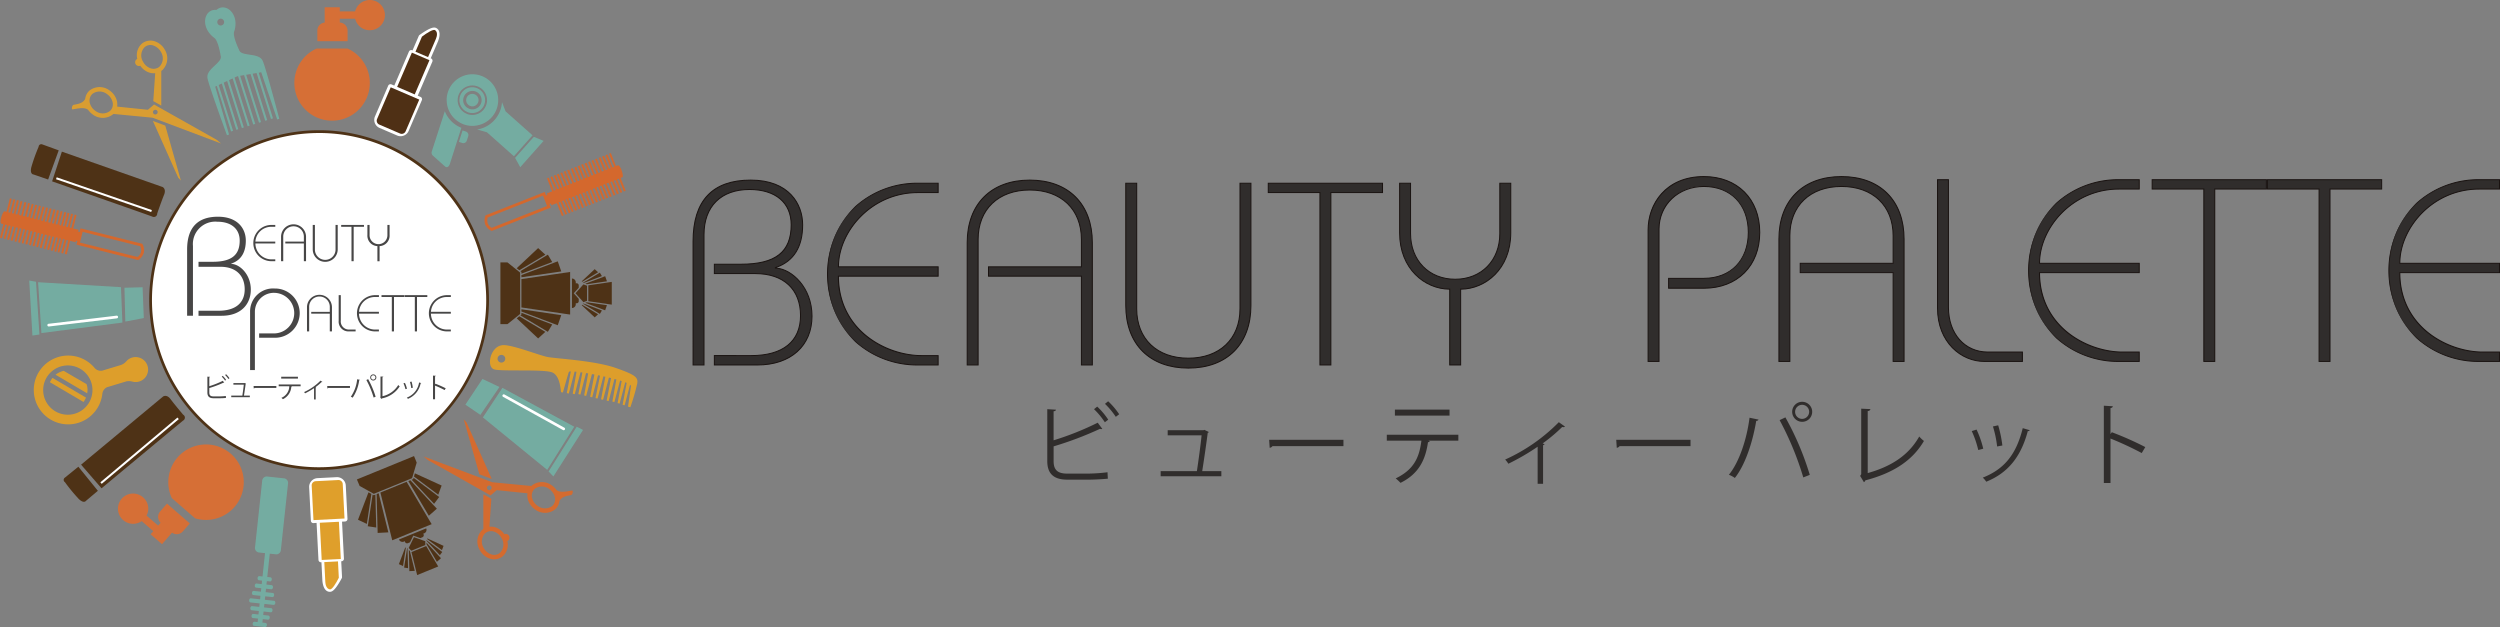 <svg xmlns="http://www.w3.org/2000/svg" width="438.559" height="110" viewBox="0 0 438.559 110">
  <rect x="0" y="0" width="438.559" height="110" fill="#808080" stroke="none"/>
  <g id="グループ_773" data-name="グループ 773" transform="translate(-77.256 -174.383)">
    <g id="グループ_765" data-name="グループ 765" transform="translate(198.75 205.27)">
      <g id="グループ_756" data-name="グループ 756" transform="translate(0 0.62)">
        <g id="グループ_750" data-name="グループ 750">
          <path id="パス_755" data-name="パス 755" d="M249.77,249.032h6.467c6.193,0,8.652-3.006,8.652-7.014,0-4.371-2.732-7.377-7.924-7.377h-7.2V233h4.645c6.011,0,8.835-2.1,8.835-6.923,0-3.824-2.732-6.192-7.332-6.192s-7.969,2.641-7.969,7.923V250.67h-1.913V228.993c0-7.377,3.643-10.747,10.11-10.747,6.284,0,9.108,3.734,9.108,7.833,0,3.188-1.093,6.285-4.782,7.515v.091c2.778.045,6.421,3.415,6.421,8.425,0,4.645-3.1,8.562-9.564,8.562h-7.56Z" transform="translate(-245.946 -218.156)" fill="#302d2c"/>
          <path id="パス_756" data-name="パス 756" d="M257.295,250.726h-7.65v-1.819H256.2c5.522,0,8.562-2.459,8.562-6.924,0-4.563-2.929-7.287-7.834-7.287h-7.285v-1.819h4.735c6.047,0,8.745-2.107,8.745-6.833,0-3.821-2.707-6.1-7.242-6.1-4.934,0-7.879,2.928-7.879,7.833v22.951h-2.093V228.958c0-7.191,3.432-10.837,10.2-10.837,6.789,0,9.2,4.268,9.2,7.923,0,3.884-1.559,6.416-4.633,7.527,2.7.222,6.273,3.444,6.273,8.5C266.949,247.33,263.159,250.726,257.295,250.726Zm-7.469-.18h7.469c5.755,0,9.474-3.325,9.474-8.472,0-5.1-3.688-8.291-6.333-8.335h-.089v-.244l.062-.02c3.131-1.045,4.72-3.544,4.72-7.43,0-3.572-2.362-7.743-9.018-7.743s-10.02,3.586-10.02,10.657v21.587h1.732V227.775c0-5.018,3.013-8.013,8.059-8.013,4.647,0,7.422,2.348,7.422,6.282,0,4.85-2.753,7.013-8.925,7.013h-4.555v1.459h7.1c5.018,0,8.014,2.791,8.014,7.467,0,4.582-3.1,7.1-8.742,7.1h-6.377Z" transform="translate(-245.911 -218.121)" fill="#1a1311"/>
        </g>
        <g id="グループ_751" data-name="グループ 751" transform="translate(23.586 0.547)">
          <path id="パス_757" data-name="パス 757" d="M298.178,235.308H280.691c0,9.381,8.106,13.936,14.573,13.936h2.915v1.639h-3.644c-7.923,0-15.757-5.647-15.757-15.939s7.833-15.939,15.757-15.939h3.644v1.639h-3.552c-8.106,0-13.936,6.832-13.936,13.024h17.488Z" transform="translate(-278.688 -218.915)" fill="#302d2c"/>
          <path id="パス_758" data-name="パス 758" d="M298.233,250.938H294.5a16.3,16.3,0,0,1-10.91-4.133,16.8,16.8,0,0,1,0-23.791,16.3,16.3,0,0,1,10.91-4.133h3.734V220.7h-3.642c-8.119,0-13.789,6.751-13.845,12.844h17.487v1.82H280.746c.053,9.487,8.488,13.755,14.482,13.755h3ZM294.5,219.06c-7.785,0-15.667,5.445-15.667,15.849s7.882,15.849,15.667,15.849h3.554V249.3h-2.825a15.932,15.932,0,0,1-9.768-3.471,13.141,13.141,0,0,1-4.895-10.555v-.09h17.488v-1.46H280.566v-.09c0-6.2,5.76-13.114,14.026-13.114h3.462V219.06Z" transform="translate(-278.653 -218.88)" fill="#1a1311"/>
        </g>
        <g id="グループ_752" data-name="グループ 752" transform="translate(48.085)">
          <path id="パス_759" data-name="パス 759" d="M334.736,250.67h-1.913V235.1h-16.3v-1.64h16.3v-4.826c0-5.374-3.643-8.652-9.062-8.652s-9.062,3.278-9.062,8.652V250.67h-1.913V229.222c0-6.923,4.326-10.976,10.975-10.976s10.975,4.053,10.975,10.976Z" transform="translate(-312.696 -218.156)" fill="#302d2c"/>
          <path id="パス_760" data-name="パス 760" d="M334.791,250.726H332.7V235.151h-16.3v-1.82h16.3v-4.736c0-5.2-3.522-8.562-8.972-8.562s-8.972,3.361-8.972,8.562v22.131h-2.093V229.187c0-6.825,4.239-11.066,11.065-11.066s11.065,4.24,11.065,11.066Zm-1.913-.18h1.732V229.187c0-6.715-4.171-10.885-10.885-10.885s-10.885,4.171-10.885,10.885v21.359h1.732V228.594c0-5.311,3.592-8.742,9.152-8.742s9.152,3.431,9.152,8.742v4.917h-16.3v1.46h16.3Z" transform="translate(-312.661 -218.121)" fill="#1a1311"/>
        </g>
        <g id="グループ_753" data-name="グループ 753" transform="translate(75.905 0.547)">
          <path id="パス_761" data-name="パス 761" d="M353.319,219.005v22.041c0,5.374,3.644,8.652,9.062,8.652s9.062-3.278,9.062-8.652V219.005h1.913v21.449c0,6.922-4.326,10.976-10.975,10.976s-10.975-4.053-10.975-10.976V219.005Z" transform="translate(-351.316 -218.915)" fill="#302d2c"/>
          <path id="パス_762" data-name="パス 762" d="M362.346,251.485c-6.826,0-11.065-4.24-11.065-11.066V218.88h2.093v22.131c0,5.2,3.522,8.562,8.972,8.562s8.972-3.361,8.972-8.562V218.88h2.093v21.539C373.411,247.244,369.171,251.485,362.346,251.485ZM351.461,219.06v21.359c0,6.715,4.171,10.885,10.885,10.885s10.885-4.171,10.885-10.885V219.06H371.5v21.951c0,5.311-3.592,8.742-9.152,8.742s-9.152-3.431-9.152-8.742V219.06Z" transform="translate(-351.281 -218.88)" fill="#1a1311"/>
        </g>
        <g id="グループ_754" data-name="グループ 754" transform="translate(100.903 0.547)">
          <path id="パス_763" data-name="パス 763" d="M397.082,250.883h-1.913V220.644h-9.062v-1.639h20.037v1.639h-9.062Z" transform="translate(-386.017 -218.915)" fill="#302d2c"/>
          <path id="パス_764" data-name="パス 764" d="M397.137,250.938h-2.093V220.7h-9.062V218.88H406.2V220.7h-9.062Zm-1.913-.18h1.732V220.519h9.062V219.06H386.162v1.459h9.062Z" transform="translate(-385.982 -218.88)" fill="#1a1311"/>
        </g>
        <g id="グループ_755" data-name="グループ 755" transform="translate(123.943 0.547)">
          <path id="パス_765" data-name="パス 765" d="M437.582,219.005v8.7c0,6.1-4.235,9.883-8.789,9.883v13.3h-1.913v-13.3c-4.553,0-8.788-3.78-8.788-9.883v-8.7H420v8.835c0,4.827,3.278,8.016,7.833,8.016s7.833-3.188,7.833-8.016v-8.835Z" transform="translate(-418.001 -218.915)" fill="#302d2c"/>
          <path id="パス_766" data-name="パス 766" d="M428.848,250.938h-2.093v-13.3c-4.278-.048-8.788-3.539-8.788-9.972V218.88h2.093V227.8c0,4.666,3.184,7.925,7.743,7.925s7.743-3.26,7.743-7.925V218.88h2.093v8.788c0,6.433-4.512,9.925-8.789,9.972Zm-1.913-.18h1.733v-13.3h.09c4.217,0,8.7-3.433,8.7-9.793V219.06h-1.732V227.8c0,4.772-3.258,8.106-7.923,8.106s-7.923-3.333-7.923-8.106V219.06h-1.732v8.608c0,6.36,4.482,9.793,8.7,9.793h.09Z" transform="translate(-417.966 -218.88)" fill="#1a1311"/>
        </g>
      </g>
      <g id="グループ_764" data-name="グループ 764" transform="translate(167.533 0)">
        <g id="グループ_757" data-name="グループ 757">
          <path id="パス_767" data-name="パス 767" d="M478.6,249.809V226.766c0-5.009,3.461-9.381,9.791-9.381,5.51,0,9.791,3.552,9.791,9.791s-4.281,9.79-9.791,9.79H482.2v-1.73h6.194c4.509,0,7.787-3.005,7.787-8.06s-3.278-8.061-7.787-8.061a7.544,7.544,0,0,0-7.879,7.468v23.226Z" transform="translate(-478.512 -217.295)" fill="#302d2c"/>
          <path id="パス_768" data-name="パス 768" d="M480.57,249.865h-2.093V226.731c0-4.561,3.092-9.471,9.881-9.471,5.91,0,9.881,3.971,9.881,9.881s-3.971,9.881-9.881,9.881h-6.284v-1.91h6.284c4.676,0,7.7-3.129,7.7-7.97s-3.021-7.971-7.7-7.971c-4.44,0-7.789,3.172-7.789,7.378Zm-1.913-.18h1.732V226.548c0-4.309,3.426-7.558,7.969-7.558,4.712,0,7.877,3.276,7.877,8.151s-3.165,8.15-7.877,8.15h-6.1v1.55h6.1c5.8,0,9.7-3.9,9.7-9.7s-3.9-9.7-9.7-9.7c-6.666,0-9.7,4.816-9.7,9.291Z" transform="translate(-478.477 -217.26)" fill="#1a1311"/>
        </g>
        <g id="グループ_758" data-name="グループ 758" transform="translate(22.949)">
          <path id="パス_769" data-name="パス 769" d="M532.409,249.809H530.5V234.235h-16.3v-1.64h16.3v-4.826c0-5.374-3.644-8.653-9.062-8.653s-9.062,3.279-9.062,8.653v22.041h-1.913V228.36c0-6.922,4.327-10.975,10.976-10.975s10.975,4.053,10.975,10.975Z" transform="translate(-510.369 -217.295)" fill="#302d2c"/>
          <path id="パス_770" data-name="パス 770" d="M532.464,249.865h-2.093V234.29h-16.3v-1.82h16.3v-4.736c0-5.2-3.522-8.563-8.972-8.563s-8.972,3.361-8.972,8.563v22.131h-2.093v-21.54c0-6.825,4.24-11.065,11.066-11.065s11.065,4.24,11.065,11.065Zm-1.913-.18h1.732v-21.36c0-6.714-4.171-10.885-10.885-10.885s-10.885,4.171-10.885,10.885v21.36h1.733V227.733c0-5.311,3.592-8.743,9.152-8.743s9.152,3.432,9.152,8.743v4.917h-16.3v1.46h16.3Z" transform="translate(-510.334 -217.26)" fill="#1a1311"/>
        </g>
        <g id="グループ_759" data-name="グループ 759" transform="translate(50.77 0.547)">
          <path id="パス_771" data-name="パス 771" d="M550.993,218.144v22.4c0,4.463,2.732,7.833,6.921,7.833h6.057v1.64h-6.694c-3.916,0-8.2-3.188-8.2-9.381v-22.5Z" transform="translate(-548.99 -218.054)" fill="#302d2c"/>
          <path id="パス_772" data-name="パス 772" d="M564.027,250.077h-6.784c-4.017,0-8.287-3.319-8.287-9.471V218.019h2.093v22.495c0,4.559,2.809,7.743,6.831,7.743h6.147ZM549.135,218.2v22.406c0,6.035,4.177,9.291,8.107,9.291h6.6v-1.459H557.88c-4.128,0-7.011-3.258-7.011-7.923V218.2Z" transform="translate(-548.955 -218.019)" fill="#1a1311"/>
        </g>
        <g id="グループ_760" data-name="グループ 760" transform="translate(66.752 0.547)">
          <path id="パス_773" data-name="パス 773" d="M590.666,234.447H573.179c0,9.381,8.106,13.935,14.573,13.935h2.915v1.64h-3.644c-7.924,0-15.757-5.647-15.757-15.939s7.833-15.939,15.757-15.939h3.644v1.639h-3.552c-8.106,0-13.936,6.831-13.936,13.024h17.488Z" transform="translate(-571.176 -218.054)" fill="#302d2c"/>
          <path id="パス_774" data-name="パス 774" d="M590.721,250.077h-3.734a16.294,16.294,0,0,1-10.91-4.134,16.8,16.8,0,0,1,0-23.79,16.293,16.293,0,0,1,10.91-4.133h3.734v1.819h-3.642c-8.119,0-13.79,6.75-13.845,12.844h17.487v1.82H573.234c.054,9.486,8.488,13.755,14.483,13.755h3ZM586.988,218.2c-7.786,0-15.667,5.444-15.667,15.849S579.2,249.9,586.988,249.9h3.554v-1.459h-2.825a15.935,15.935,0,0,1-9.768-3.47,13.143,13.143,0,0,1-4.895-10.555v-.09h17.488v-1.46H573.054v-.09c0-6.2,5.76-13.114,14.026-13.114h3.462V218.2Z" transform="translate(-571.141 -218.019)" fill="#1a1311"/>
        </g>
        <g id="グループ_761" data-name="グループ 761" transform="translate(88.426 0.547)">
          <path id="パス_775" data-name="パス 775" d="M612.328,250.022h-1.912V219.783h-9.063v-1.639h20.038v1.639h-9.063Z" transform="translate(-601.263 -218.054)" fill="#302d2c"/>
          <path id="パス_776" data-name="パス 776" d="M612.383,250.077h-2.092V219.838h-9.063v-1.819h20.218v1.819h-9.063Zm-1.912-.18H612.2V219.658h9.063V218.2H601.408v1.459h9.063Z" transform="translate(-601.228 -218.019)" fill="#1a1311"/>
        </g>
        <g id="グループ_762" data-name="グループ 762" transform="translate(108.642 0.547)">
          <path id="パス_777" data-name="パス 777" d="M640.393,250.022H638.48V219.783h-9.063v-1.639h20.038v1.639h-9.063Z" transform="translate(-629.327 -218.054)" fill="#302d2c"/>
          <path id="パス_778" data-name="パス 778" d="M640.448,250.077h-2.093V219.838h-9.063v-1.819h20.219v1.819h-9.063Zm-1.913-.18h1.733V219.658h9.063V218.2H629.472v1.459h9.063Z" transform="translate(-629.292 -218.019)" fill="#1a1311"/>
        </g>
        <g id="グループ_763" data-name="グループ 763" transform="translate(129.952 0.547)">
          <path id="パス_779" data-name="パス 779" d="M678.4,234.447H660.912c0,9.381,8.106,13.935,14.572,13.935H678.4v1.64h-3.644c-7.924,0-15.757-5.647-15.757-15.939s7.833-15.939,15.757-15.939H678.4v1.639h-3.552c-8.106,0-13.935,6.831-13.935,13.024H678.4Z" transform="translate(-658.909 -218.054)" fill="#302d2c"/>
          <path id="パス_780" data-name="パス 780" d="M678.454,250.077h-3.734a16.3,16.3,0,0,1-10.91-4.134,16.8,16.8,0,0,1,0-23.79,16.3,16.3,0,0,1,10.91-4.133h3.734v1.819h-3.642c-8.119,0-13.789,6.75-13.844,12.844h17.486v1.82H660.967c.053,9.486,8.488,13.755,14.482,13.755h3ZM674.721,218.2c-7.785,0-15.667,5.444-15.667,15.849s7.882,15.849,15.667,15.849h3.554v-1.459H675.45a15.933,15.933,0,0,1-9.767-3.47,13.141,13.141,0,0,1-4.895-10.555v-.09h17.487v-1.46H660.787v-.09c0-6.2,5.76-13.114,14.025-13.114h3.462V218.2Z" transform="translate(-658.874 -218.019)" fill="#1a1311"/>
        </g>
      </g>
    </g>
    <g id="グループ_766" data-name="グループ 766" transform="translate(260.974 244.774)">
      <path id="パス_781" data-name="パス 781" d="M339.579,284.788a31.043,31.043,0,0,0,3.278-.234c.015.343.032.781.063,1.124-1.03.11-2.591.172-3.232.172h-3.9c-2.356,0-3.5-1.031-3.5-3.263v-9.1l1.53.093c-.032.156-.14.25-.421.282v5.088a51.325,51.325,0,0,0,7.742-3.09l.8,1.078a.373.373,0,0,1-.187.046.554.554,0,0,1-.219-.046,60.937,60.937,0,0,1-8.132,3.075v2.606c0,1.577.765,2.17,2.372,2.17Zm1.467-11.753a12.323,12.323,0,0,1,1.936,2.294l-.594.453a13.046,13.046,0,0,0-1.9-2.294Zm1.921-.936a12.826,12.826,0,0,1,1.936,2.279l-.593.452a13.723,13.723,0,0,0-1.9-2.279Z" transform="translate(-332.29 -272.099)" fill="#302d2c"/>
      <path id="パス_782" data-name="パス 782" d="M370.546,286.3v.9H359.9v-.9h6.353c.249-1.577.671-4.682.827-6.275h-5.947v-.9h6.259l.187-.063.765.374a.231.231,0,0,1-.187.141c-.2,1.639-.7,5.057-.968,6.727Z" transform="translate(-340.011 -274.044)" fill="#302d2c"/>
      <path id="パス_783" data-name="パス 783" d="M386.319,281.481h13.033v1.108h-12.44a.722.722,0,0,1-.5.3Z" transform="translate(-347.398 -274.723)" fill="#302d2c"/>
      <path id="パス_784" data-name="パス 784" d="M427.519,279.582h-5.276l.265.079a.335.335,0,0,1-.312.187c-.421,2.9-1.483,5.494-4.823,7.133a8.315,8.315,0,0,0-.843-.781c3.246-1.561,4.151-3.746,4.51-6.618h-6.071v-1.046h12.55Zm-1.545-4.4h-9.584v-1.046h9.584Z" transform="translate(-355.41 -272.668)" fill="#302d2c"/>
      <path id="パス_785" data-name="パス 785" d="M454.282,277.955a.32.32,0,0,1-.265.109,1.035,1.035,0,0,1-.218-.031,28.973,28.973,0,0,1-3.434,2.888,2.6,2.6,0,0,1,.344.14.435.435,0,0,1-.266.171v6.774h-.952V281.5a40.759,40.759,0,0,1-5.135,2.982,4.892,4.892,0,0,0-.562-.734,31.173,31.173,0,0,0,9.412-6.555Z" transform="translate(-363.47 -273.523)" fill="#302d2c"/>
      <path id="パス_786" data-name="パス 786" d="M470.839,281.481h13.034v1.108h-12.44a.725.725,0,0,1-.5.3Z" transform="translate(-371.033 -274.723)" fill="#302d2c"/>
      <path id="パス_787" data-name="パス 787" d="M503.474,275.35c-.047.125-.172.218-.406.234-.625,3.746-1.92,7.694-3.747,10.005a4.8,4.8,0,0,0-1.046-.562c1.748-2.123,3.122-6.088,3.622-10.005Zm7.851,10.146a52.825,52.825,0,0,0-4.152-10.052l1.014-.483a50.237,50.237,0,0,1,4.278,10.083Zm-.2-13.267a1.756,1.756,0,1,1-1.748,1.763A1.748,1.748,0,0,1,511.122,272.229Zm1.233,1.763a1.233,1.233,0,1,0-1.233,1.233A1.239,1.239,0,0,0,512.355,273.992Z" transform="translate(-378.705 -272.135)" fill="#302d2c"/>
      <path id="パス_788" data-name="パス 788" d="M531.568,285.2c3.964-1.108,7.117-3.013,9.037-6.415a5.545,5.545,0,0,0,.827.78c-2.107,3.59-5.588,5.682-10.285,6.914a.462.462,0,0,1-.25.313l-.656-1.093.187-.3V273.9l1.607.078c-.015.171-.155.313-.468.344Z" transform="translate(-387.644 -272.602)" fill="#302d2c"/>
      <path id="パス_789" data-name="パス 789" d="M558.261,278.7a16.913,16.913,0,0,1,1.171,3.357l-.874.233a17.494,17.494,0,0,0-1.14-3.324Zm9.318.11c-.031.14-.187.171-.328.156-1.217,4.558-3.512,7.352-7.289,8.881a4.249,4.249,0,0,0-.609-.717c3.73-1.468,5.869-4.028,7.008-8.679Zm-5.525-.859a21.441,21.441,0,0,1,.734,3.543l-.921.172a18.788,18.788,0,0,0-.734-3.512Z" transform="translate(-395.243 -273.735)" fill="#302d2c"/>
      <path id="パス_790" data-name="パス 790" d="M596.228,281.486a56.351,56.351,0,0,0-5.478-2.544v7.8h-1.171V273.182l1.576.094c-.015.171-.141.28-.406.328v4.558l.234-.328a54.236,54.236,0,0,1,5.869,2.606Z" transform="translate(-404.236 -272.402)" fill="#302d2c"/>
    </g>
    <g id="グループ_772" data-name="グループ 772" transform="translate(77.256 174.383)">
      <path id="パス_791" data-name="パス 791" d="M142.218,312.94c.146.015.279-.133.3-.333s-.078-.372-.223-.388l-1.617-.174.066-.611,1.267.136c.146.015.28-.133.3-.334s-.079-.373-.224-.389l-1.266-.136.066-.612.918.1c.146.015.28-.133.3-.333s-.079-.374-.224-.39l-.918-.1.066-.609.569.061c.143.015.277-.134.3-.334s-.079-.373-.221-.389l-.569-.061.441-4.091,1.15.124a.818.818,0,0,0,.8-.813l1.244-11.551a.817.817,0,0,0-.6-.965l-3.131-.336a.815.815,0,0,0-.8.812l-1.245,11.553a.816.816,0,0,0,.6.963l1.15.124-.441,4.092-.568-.061c-.146-.016-.28.133-.3.333s.079.374.224.389l.568.061-.066.612-.918-.1c-.145-.015-.279.133-.3.334s.079.374.223.389l.918.1-.066.609-1.267-.136c-.146-.015-.28.133-.3.333s.078.375.223.39l1.267.137-.066.612-1.616-.174c-.146-.015-.28.133-.3.333s.079.374.224.39l1.616.174-.066.61-1.266-.137c-.146-.015-.28.134-.3.333s.078.373.223.389l1.267.136-.066.612-.918-.1c-.145-.016-.279.133-.3.333s.079.372.223.387l.918.1-.066.612-.568-.061c-.146-.016-.28.133-.3.333s.078.373.223.39l1.967.211c.144.016.278-.133.3-.333s-.078-.374-.221-.389l-.569-.062.066-.611.918.1c.146.015.279-.133.3-.331s-.077-.374-.223-.39l-.918-.1.066-.612,1.267.137c.146.015.28-.134.3-.334s-.079-.374-.224-.389l-1.267-.137.066-.612Z" transform="translate(-94.222 -206.828)" fill="#74aca1"/>
      <path id="パス_792" data-name="パス 792" d="M173.046,235.994a29.556,29.556,0,1,1-29.556-29.556,29.556,29.556,0,0,1,29.556,29.556" transform="translate(-87.512 -183.347)" fill="#fff"/>
      <path id="パス_793" data-name="パス 793" d="M143.4,265.7a29.8,29.8,0,1,1,29.8-29.8,29.83,29.83,0,0,1-29.8,29.8m0-59.113A29.317,29.317,0,1,0,172.714,235.9,29.349,29.349,0,0,0,143.4,206.584" transform="translate(-87.419 -183.254)" fill="#4e3216"/>
      <path id="パス_794" data-name="パス 794" d="M154.533,179.751a1.417,1.417,0,0,1,1.287-1.413v-2.68h2.652v.723h2.692a2.654,2.654,0,0,1,5.226.658,2.646,2.646,0,0,1-2.652,2.645,2.607,2.607,0,0,1-2.574-2.018h-2.692v.667a1.442,1.442,0,0,1,1.366,1.416v1.856h-5.3Z" transform="translate(-98.865 -174.383)" fill="#d66f36"/>
      <path id="パス_795" data-name="パス 795" d="M152.844,186.2h5.42a6.619,6.619,0,1,1-5.42,0" transform="translate(-97.3 -177.687)" fill="#d66f36"/>
      <path id="パス_796" data-name="パス 796" d="M117.366,301.21a1.417,1.417,0,0,1-1.9.224l-1.757,2.023-2-1.739.474-.546-2.033-1.765a2.654,2.654,0,0,1-3.515-3.923,2.646,2.646,0,0,1,3.737-.259,2.6,2.6,0,0,1,.622,3.21l2.033,1.766.437-.5a1.444,1.444,0,0,1-.1-1.965l1.217-1.4,4.007,3.477Z" transform="translate(-85.289 -207.992)" fill="#d66f36"/>
      <path id="パス_797" data-name="パス 797" d="M122.948,295.57l-4.093-3.553a6.62,6.62,0,1,1,4.093,3.553" transform="translate(-88.718 -204.645)" fill="#d66f36"/>
      <path id="パス_798" data-name="パス 798" d="M176.514,193.26l-.495-.213,2.565-5.966a.441.441,0,0,0-.23-.579l-.053-.023,1.265-2.942a4.139,4.139,0,0,0,.254-.887c.158-1.009-.313-1.372-.607-1.5-.37-.158-.912,0-1.812.541-.557.333-1.042.687-1.061.7a.433.433,0,0,0-.144.182l-1.088,2.53-.053-.023a.441.441,0,0,0-.579.231l-2.565,5.966-.495-.213a.441.441,0,0,0-.579.231l-2.319,5.393a1.535,1.535,0,0,0,.8,2.013l3.094,1.33a1.535,1.535,0,0,0,2.013-.8l2.318-5.394a.441.441,0,0,0-.231-.579" transform="translate(-102.741 -176.259)" fill="#fff"/>
      <path id="パス_799" data-name="パス 799" d="M179.569,182.85c.88-.676,1.983-1.346,2.289-1.151.514.327.355,1.08.164,1.53l-1.38,3.21-2.208-.949Z" transform="translate(-105.549 -176.419)" fill="#4f3015"/>
      <rect id="長方形_367" data-name="長方形 367" width="6.535" height="3.355" transform="translate(69.671 15.237) rotate(-66.736)" fill="#4f3015"/>
      <path id="パス_800" data-name="パス 800" d="M174.057,203.375a.744.744,0,0,1-.984.369l-3.611-1.552a.746.746,0,0,1-.411-.968l2.4-5.577,5.007,2.152Z" transform="translate(-102.909 -180.329)" fill="#4f3015"/>
      <path id="パス_801" data-name="パス 801" d="M153.3,298.63l.538-.028.334,6.486a.441.441,0,0,0,.463.418l.057,0,.164,3.2a4.229,4.229,0,0,0,.164.908c.3.975.886,1.094,1.207,1.077.4-.021.817-.4,1.387-1.285.352-.545.63-1.077.642-1.1a.433.433,0,0,0,.049-.226l-.141-2.75.058,0a.44.44,0,0,0,.417-.462l-.333-6.486.538-.028a.441.441,0,0,0,.418-.462l-.3-5.863a1.535,1.535,0,0,0-1.609-1.452l-3.363.173a1.535,1.535,0,0,0-1.452,1.609l.3,5.863a.441.441,0,0,0,.462.418" transform="translate(-98.305 -206.871)" fill="#fff"/>
      <path id="パス_802" data-name="パス 802" d="M158.776,313.963c-.491,1-1.185,2.084-1.546,2.044-.606-.066-.8-.812-.822-1.3l-.179-3.489,2.4-.124Z" transform="translate(-99.339 -212.612)" fill="#df9f2b"/>
      <rect id="長方形_368" data-name="長方形 368" width="3.355" height="6.535" transform="matrix(0.999, -0.051, 0.051, 0.999, 56.1, 91.702)" fill="#df9f2b"/>
      <path id="パス_803" data-name="パス 803" d="M153.157,292.246a.744.744,0,0,1,.721-.765l3.925-.2a.744.744,0,0,1,.8.687l.312,6.063-5.442.28Z" transform="translate(-98.48 -207.071)" fill="#df9f2b"/>
      <path id="パス_804" data-name="パス 804" d="M189.01,208.158l.642-2.01.529.178a.658.658,0,0,1,.476.8l-.28.854a.645.645,0,0,1-.849.347Z" transform="translate(-108.506 -183.266)" fill="#74aca1"/>
      <path id="パス_805" data-name="パス 805" d="M193.453,204.056a5.2,5.2,0,0,0,4.357-4.808l.624,1.617,4.733,4.208-3.266,3.674-4.722-4.2Z" transform="translate(-109.748 -181.336)" fill="#74aca1"/>
      <path id="パス_806" data-name="パス 806" d="M205.975,207.7l1.717.714-4.1,4.617-.9-1.633Z" transform="translate(-112.331 -183.699)" fill="#74aca1"/>
      <path id="パス_807" data-name="パス 807" d="M184.688,211.135l-2.1-1.871a.69.69,0,0,1-.2-.738l2.285-7.066a5.1,5.1,0,0,0,1.372,1.969,5.171,5.171,0,0,0,1.532.946l-.111.359-.643,2.011-1.256,3.942c-.148.472-.5.779-.877.448" transform="translate(-106.643 -181.955)" fill="#74aca1"/>
      <path id="パス_808" data-name="パス 808" d="M190.69,200.038c-.045-.019-.112-.038-.169-.068s-.1-.049-.159-.079a2.065,2.065,0,0,1-.47-.313,2.29,2.29,0,0,1-.761-1.675.864.864,0,0,1,.013-.177.91.91,0,0,0,.012-.176,2.253,2.253,0,1,1,3.91,1.831,2.2,2.2,0,0,1-2.376.658m1.8-3.357a1.617,1.617,0,0,0-2.285.134,1.7,1.7,0,0,0-.384.783l-.023.166c-.007.055,0,.122-.011.176a1.605,1.605,0,0,0,.54,1.148,1.911,1.911,0,0,0,.241.173c.057.03.1.05.16.079s.1.049.158.079a1.618,1.618,0,0,0,1.6-2.739" transform="translate(-108.54 -180.323)" fill="#74aca1"/>
      <path id="パス_809" data-name="パス 809" d="M191.344,201.452a4.4,4.4,0,0,1-2.2-.147.613.613,0,0,1-.158-.057,1.7,1.7,0,0,1-.169-.067,4.689,4.689,0,0,1-1.271-.8,4.511,4.511,0,0,1-1.454-2.626c-.019-.143-.039-.285-.047-.416l-.021-.352a4.522,4.522,0,1,1,9.034.308,4.476,4.476,0,0,1-3.713,4.153m.906-6.358a2.587,2.587,0,0,0-3.647.214,2.521,2.521,0,0,0-.626,1.359.92.92,0,0,0-.012.177c-.007.055,0,.122-.011.176a2.587,2.587,0,0,0,.863,1.934,2.5,2.5,0,0,0,.573.385c.058.03.1.049.158.079s.113.037.169.067a2.59,2.59,0,0,0,2.531-4.392" transform="translate(-107.671 -179.445)" fill="#74aca1"/>
      <path id="パス_810" data-name="パス 810" d="M191.5,199.366a.7.7,0,0,1-.159-.079.424.424,0,0,1-.171-.11l-.035-.032a1.125,1.125,0,0,1-.361-.694,1.024,1.024,0,0,1,0-.188,1.507,1.507,0,0,1,.033-.178,1.157,1.157,0,0,1,.237-.477,1.089,1.089,0,1,1,1.628,1.447,1.037,1.037,0,0,1-1.172.311" transform="translate(-108.998 -180.774)" fill="#74aca1"/>
      <path id="パス_811" data-name="パス 811" d="M137.295,185.534c-.705-1.493-3.8-.658-4.132-1.9,0,0-1.207-2.464-.846-3.243.971-3.018-1.485-5.175-3.124-3.76-2.155-.227-2.941,2.946-.422,4.87.742.433,1.157,3.146,1.157,3.146.44,1.207-2.583,2.29-2.309,3.918.112,1.006,3.415,10.036,3.415,10.036l.368-.116-2.43-8.4.282-.133,2.5,7.995.349-.11-2.519-8.041.549-.259,2.544,8.121.346-.109-2.559-8.168.6-.283,2.586,8.255.349-.109-2.6-8.3.634-.3,2.629,8.394.349-.109-2.644-8.441.465-.218.154-.028,2.66,8.49.349-.109-2.645-8.441.692-.117,2.616,8.35.349-.11-2.6-8.3.771-.13,2.569,8.2.349-.109-2.554-8.153.692-.115,2.526,8.061.349-.109-2.51-8.013.449-.079,2.8,8.289.367-.115s-2.446-9.3-2.923-10.19m-7.175-6.208a.6.6,0,1,1,.393-.757.6.6,0,0,1-.393.757" transform="translate(-91.222 -174.887)" fill="#74aca1"/>
      <path id="パス_812" data-name="パス 812" d="M118.926,213.772l.473.521-2.738-9.641-2.174-.817Z" transform="translate(-87.667 -182.619)" fill="#d99d32"/>
      <path id="パス_813" data-name="パス 813" d="M114.753,195.675l0-6.085c.075-.054.149-.112.22-.174a2.88,2.88,0,0,0,.413-3.52,3.149,3.149,0,0,0-1.635-1.454,2.412,2.412,0,0,0-2.038.111,2.243,2.243,0,0,0-.421.3,2.721,2.721,0,0,0-.748,2.627.736.736,0,0,0-.157.1.657.657,0,0,0,.682,1.1,3.106,3.106,0,0,0,1.443,1.15,2.528,2.528,0,0,0,1.173.155l-.333,4.9Zm-1.964-6.583a2.361,2.361,0,0,1-1.224-1.1,2.089,2.089,0,0,1,.249-2.557,1.54,1.54,0,0,1,1.656-.259,2.379,2.379,0,0,1,1.228,1.094,2.1,2.1,0,0,1-.251,2.557,1.306,1.306,0,0,1-.277.2,1.619,1.619,0,0,1-1.381.067" transform="translate(-86.46 -177.147)" fill="#d99d32"/>
      <path id="パス_814" data-name="パス 814" d="M94.845,199.5c.168.046,2.087-.583,2.788.117a3.339,3.339,0,0,0,.782.774,2.888,2.888,0,0,0,3.548-.02c.026-.024.046-.051.071-.073l6.872.662,12.021,4.525-.783-.657-10.969-6.182-1.083.926-5.393-.558a2.674,2.674,0,0,0-.055-1.047,3.161,3.161,0,0,0-1.264-1.779,2.881,2.881,0,0,0-3.546.021,2.128,2.128,0,0,0-.341.388,2.239,2.239,0,0,0-.4,1.063c-.462.936-1.778.948-2.052,1.052s-.37.741-.194.792m14.276.171a.415.415,0,0,1,.581.034.411.411,0,1,1-.581-.034M97.915,198.41a1.639,1.639,0,0,1,.219-1.368,1.5,1.5,0,0,1,.223-.254,2.1,2.1,0,0,1,2.569.036,2.361,2.361,0,0,1,.957,1.338,1.64,1.64,0,0,1-.215,1.368,1.753,1.753,0,0,1-.227.251,2.094,2.094,0,0,1-2.57-.032,2.4,2.4,0,0,1-.956-1.338" transform="translate(-82.149 -180.312)" fill="#d99d32"/>
      <path id="パス_815" data-name="パス 815" d="M190.662,277.024l-.473-.521,2.738,9.64,2.174.817Z" transform="translate(-108.836 -202.939)" fill="#d46b2f"/>
      <path id="パス_816" data-name="パス 816" d="M194.56,294.753l0,6.085c-.075.054-.15.112-.221.174a2.879,2.879,0,0,0-.413,3.52,3.145,3.145,0,0,0,1.634,1.455,2.412,2.412,0,0,0,2.038-.112,2.27,2.27,0,0,0,.422-.3,2.723,2.723,0,0,0,.748-2.627.731.731,0,0,0,.156-.1.657.657,0,0,0-.682-1.1,3.1,3.1,0,0,0-1.443-1.15,2.529,2.529,0,0,0-1.173-.154l.334-4.9Zm1.964,6.583a2.369,2.369,0,0,1,1.223,1.1,2.09,2.09,0,0,1-.249,2.557,1.69,1.69,0,0,1-.274.2,1.636,1.636,0,0,1-1.382.064,2.385,2.385,0,0,1-1.228-1.094,2.1,2.1,0,0,1,.25-2.557,1.342,1.342,0,0,1,.278-.2,1.621,1.621,0,0,1,1.382-.067" transform="translate(-109.767 -208.042)" fill="#d46b2f"/>
      <path id="パス_817" data-name="パス 817" d="M206.491,291.516c-.168-.047-2.087.583-2.788-.117a3.342,3.342,0,0,0-.782-.774,2.89,2.89,0,0,0-3.548.022c-.026.024-.046.051-.071.073l-6.872-.663-12.021-4.525.783.658,10.969,6.181,1.083-.926,5.394.558a2.648,2.648,0,0,0,.055,1.047,3.158,3.158,0,0,0,1.263,1.779,2.881,2.881,0,0,0,3.546-.021,2.147,2.147,0,0,0,.341-.387,2.257,2.257,0,0,0,.4-1.062c.461-.936,1.777-.949,2.052-1.052s.37-.741.194-.791m-14.276-.172a.415.415,0,0,1-.581-.033.411.411,0,1,1,.581.033m11.206,1.259a1.634,1.634,0,0,1-.219,1.367,1.394,1.394,0,0,1-.223.255,2.1,2.1,0,0,1-2.569-.036,2.361,2.361,0,0,1-.957-1.338,1.644,1.644,0,0,1,.215-1.369,1.784,1.784,0,0,1,.227-.249,2.093,2.093,0,0,1,2.57.032,2.4,2.4,0,0,1,.956,1.338" transform="translate(-106.101 -205.464)" fill="#d46b2f"/>
      <path id="パス_818" data-name="パス 818" d="M198.683,258.45c-2.093.263-2.833,3.936-1.272,4.265s8.059-.06,9.9.439c1.439.39,1.627,2.663,1.728,3.528.18.03.336.051.336.051s.849-3.082,1.04-3.605c.017-.053.14-.08.34-.086l-.706,3.8.354.083,1.017-3.853c.105.008.216.019.334.031l-.664,3.851.355.081,1.016-3.847c.106.015.216.031.328.045l-.707,3.789.355.082.993-3.773.37.061-.705,3.866.354.081,1.013-3.834c.14.028.287.052.431.081l-.74,3.914.354.083,1.024-3.873.346.073-.788,3.936.355.082,1.029-3.9c.115.025.229.053.344.078l-.758,3.959.354.08,1.027-3.9.377.092-.779,3.951.354.081,1.026-3.876c.114.029.221.058.329.09l-.7,3.873.355.083,1-3.77c.094.028.187.059.274.089l-.715,3.873.354.081.985-3.737c.091.035.175.072.253.1l-.711,3.85.354.083.95-3.6c.114.09.168.176.156.256-.147,1.037-.51,3.587-.51,3.587l.406.1a37.828,37.828,0,0,0,1.215-4.172c.126-1.006-.125-1.452-3.818-2.734s-10.375-1.62-11.882-1.9-6.518-2.3-8.028-2.074m.047,1.715a.675.675,0,1,1-.81.506.675.675,0,0,1,.81-.506" transform="translate(-110.621 -197.886)" fill="#dd9e2b"/>
      <path id="パス_819" data-name="パス 819" d="M79.306,222.766l-.323-.08-.589,2.356-.324-.084c-.327-.082-1.032,2.049-.544,2.172l.322.081-.592,2.378.322.08.6-2.375.3.076-.6,2.376.327.081.594-2.379.3.079-.593,2.377.326.079.594-2.374.3.076-.6,2.375.325.083.6-2.376.354.089-.6,2.375.326.079.594-2.374c.1.028.2.051.3.076l-.593,2.377.322.081.6-2.376.3.076-.6,2.376.327.081L82,228.252l.3.076-.592,2.376.322.081.6-2.376.313.079-.6,2.376.327.082.594-2.378.3.077-.593,2.376.324.084.6-2.379.3.076-.593,2.377.323.081.592-2.376.3.076-.591,2.378.322.08.6-2.376.354.089-.6,2.374.326.084.6-2.377c.1.023.2.05.3.077l-.6,2.375.326.079.6-2.374.3.077-.592,2.376.322.081.6-2.376.3.076-.594,2.374.324.084.592-2.377.234.058-.594,2.378.322.08.6-2.376.3.077L88,232.275l.324.084.6-2.379.307.079-.6,2.376.325.079.594-2.374.954.239.066-.265.264.067-.159.628,10.827,2.71.092-.063a2.388,2.388,0,0,0,.891-1.232,2.211,2.211,0,0,0-.219-1.475l-.055-.092-10.82-2.711-.163.65-.264-.067.082-.327s-.362-.086-.954-.238l.589-2.352-.327-.081-.586,2.354-.305-.076.588-2.355-.326-.079-.588,2.352-.3-.076.589-2.352-.324-.084-.587,2.354c-.076-.019-.157-.038-.233-.058l.588-2.354-.323-.081-.591,2.353c-.1-.025-.2-.051-.3-.073L88.23,225l-.327-.082-.587,2.354-.3-.075.587-2.356-.325-.079-.589,2.351-.3-.076.589-2.352-.322-.081-.591,2.354-.354-.089.589-2.356-.325-.079-.589,2.352-.3-.076.589-2.352-.325-.083-.589,2.356-.3-.077.59-2.356-.326-.08-.589,2.353-.305-.076.59-2.352-.325-.083-.59,2.356c-.1-.028-.207-.053-.313-.079l.59-2.356-.326-.079-.589,2.352c-.1-.026-.2-.049-.3-.076l.589-2.352-.325-.083L82.22,226l-.305-.076.59-2.357-.326-.079-.588,2.352c-.1-.026-.205-.049-.305-.076l.589-2.351-.324-.085-.59,2.357c-.121-.03-.239-.062-.354-.088l.586-2.355-.322-.081-.592,2.353-.3-.076.589-2.356L80.243,223l-.591,2.353c-.1-.026-.206-.052-.3-.073l.589-2.356-.325-.079-.589,2.352c-.109-.03-.21-.053-.3-.076Zm22.562,8.322A1.653,1.653,0,0,1,102,232.1a1.788,1.788,0,0,1-.605.872l-10.113-2.528.473-1.89Z" transform="translate(-77.256 -187.89)" fill="#d4682d"/>
      <path id="パス_820" data-name="パス 820" d="M219.695,218.4l.309-.123-.893-2.258c.174-.067.287-.11.312-.122.313-.124-.354-2.267-.823-2.082l-.308.122-.9-2.277-.308.122.9,2.279-.292.116-.9-2.279-.313.124.9,2.28-.291.113-.9-2.279-.312.126.9,2.276-.292.115-.9-2.276-.313.12.9,2.28-.339.133-.9-2.279-.31.125.9,2.277c-.1.035-.192.076-.292.115l-.9-2.276-.309.121.9,2.279-.292.116-.9-2.279-.313.124.9,2.278-.292.115-.9-2.276-.31.121.9,2.279-.3.118-.9-2.279-.313.124.9,2.278-.292.115-.9-2.276-.312.12.9,2.28-.292.116-.9-2.277-.309.122.9,2.278-.291.115-.9-2.277-.309.122.9,2.279-.34.135-.9-2.277-.313.122.9,2.279c-.1.04-.194.076-.292.115l-.9-2.279-.31.125.9,2.276-.292.115-.9-2.277-.308.122.9,2.28-.292.115-.9-2.276-.311.121.9,2.277-.224.089-.9-2.278-.309.122.9,2.279-.292.115-.9-2.276-.312.12.9,2.281-.295.115-.9-2.279-.31.125.9,2.276-.914.362.1.254-.254.1-.236-.6-10.38,4.1-.037.1a2.375,2.375,0,0,0-.008,1.52,2.208,2.208,0,0,0,1.037,1.072l.1.043,10.375-4.1-.246-.623.254-.1.124.313s.344-.139.914-.362l.892,2.255.313-.125-.895-2.255.292-.115.894,2.255.311-.125-.892-2.255.292-.116.892,2.255.312-.121-.894-2.255c.073-.029.15-.061.223-.089l.894,2.256.31-.122-.89-2.258c.094-.037.194-.076.289-.117l.893,2.259.313-.124-.894-2.256.292-.116.895,2.257.31-.125-.89-2.255.291-.116.892,2.255.309-.122-.89-2.258.339-.134L213,221.05l.31-.125-.891-2.255.292-.115.892,2.255.312-.122-.893-2.259.292-.115.893,2.259.31-.125-.891-2.255.293-.116.89,2.255.312-.121-.893-2.259c.1-.037.2-.077.3-.119l.893,2.259.31-.125-.891-2.255c.1-.038.194-.079.292-.115l.891,2.255.313-.122-.894-2.258.292-.116.893,2.259.31-.125-.892-2.255c.1-.039.2-.079.293-.115l.89,2.255.313-.121L216.65,217c.116-.046.231-.089.339-.134l.894,2.256.309-.122-.889-2.258.291-.115.893,2.258.309-.122-.89-2.258c.1-.039.2-.077.289-.116l.893,2.258.31-.125-.891-2.255c.106-.038.2-.079.292-.115Zm-23.187,6.375a1.65,1.65,0,0,1-.694-.748,1.787,1.787,0,0,1-.017-1.062l9.694-3.834.717,1.812Z" transform="translate(-110.243 -184.808)" fill="#d4682d"/>
      <path id="パス_821" data-name="パス 821" d="M211.688,287.022l5.2-8.158-1.106-.568-4.93,7.852Z" transform="translate(-114.613 -203.441)" fill="#74aca1"/>
      <path id="パス_822" data-name="パス 822" d="M210.876,275.65l-4.745,7.575-11.283-9.21,3.429-5.183Z" transform="translate(-110.139 -200.794)" fill="#74aca1"/>
      <path id="パス_823" data-name="パス 823" d="M190.586,271.178l2.631,1.794,3.349-4.9-2.99-1.4Z" transform="translate(-108.947 -200.19)" fill="#74aca1"/>
      <line id="線_69" data-name="線 69" x2="10.506" y2="5.821" transform="translate(88.377 69.413)" fill="#fff"/>
      <path id="パス_824" data-name="パス 824" d="M210.352,276.709a.247.247,0,0,1-.115-.03l-10.506-5.821a.239.239,0,1,1,.231-.419l10.507,5.821a.239.239,0,0,1-.117.448" transform="translate(-111.47 -201.235)" fill="#fff"/>
      <path id="パス_825" data-name="パス 825" d="M84.376,242.694l.558,9.656,1.23-.187-.6-9.252Z" transform="translate(-79.247 -193.485)" fill="#74aca1"/>
      <path id="パス_826" data-name="パス 826" d="M87.113,252.029l-.584-8.92,14.539.868.252,6.21Z" transform="translate(-79.849 -193.601)" fill="#74aca1"/>
      <path id="パス_827" data-name="パス 827" d="M110.745,244.336l-3.184.085.153,5.936,3.241-.618Z" transform="translate(-85.731 -193.944)" fill="#74aca1"/>
      <line id="線_70" data-name="線 70" x1="11.926" y2="1.425" transform="translate(8.546 55.611)" fill="#fff"/>
      <path id="パス_828" data-name="パス 828" d="M89.026,253.153a.239.239,0,0,1-.028-.476l11.926-1.426a.239.239,0,0,1,.057.475l-11.926,1.425-.029,0" transform="translate(-80.481 -195.877)" fill="#fff"/>
      <path id="パス_829" data-name="パス 829" d="M203.086,238.326l.454.363,4.569-2.734-1.265-1.157Z" transform="translate(-112.442 -191.277)" fill="#4e3216"/>
      <path id="パス_830" data-name="パス 830" d="M203.54,251.4l-.454.363,3.757,3.529,1.265-1.157Z" transform="translate(-112.442 -195.92)" fill="#4e3216"/>
      <path id="パス_831" data-name="パス 831" d="M208.729,236.441l-.1.06-.1.06-4.556,2.726h0l.092.075.008.006.084.067v.3l5.406-2.043L208.8,236.4Z" transform="translate(-112.69 -191.725)" fill="#4e3216"/>
      <path id="パス_832" data-name="パス 832" d="M208.629,253.8l.1.059.067.04.771-1.291-5.406-2.045v.3l-.084.067-.008.007-.092.074,0,0,4.557,2.726Z" transform="translate(-112.69 -195.687)" fill="#4e3216"/>
      <path id="パス_833" data-name="パス 833" d="M209.968,238.257l-1.844.7-2.586.978-1.305.494v.387l6.989-1.023-.617-1.773Z" transform="translate(-112.763 -192.177)" fill="#4e3216"/>
      <path id="パス_834" data-name="パス 834" d="M204.233,249.7v.387l1.305.494,2.589.978,1.841.7.637.242.617-1.774Z" transform="translate(-112.763 -195.444)" fill="#4e3216"/>
      <path id="パス_835" data-name="パス 835" d="M216.547,242.214h-.011v5.166h.011a.659.659,0,0,0,.659-.659v-.192a.38.38,0,0,0,.522-.357v-.394l-.522-.584-.221-.247-.027-.029-.106-.12.106-.12.027-.03.221-.248.522-.582v-.394a.383.383,0,0,0-.385-.385.4.4,0,0,0-.137.026v-.192a.66.66,0,0,0-.659-.659" transform="translate(-116.203 -193.351)" fill="#4e3216"/>
      <path id="パス_836" data-name="パス 836" d="M211.554,240.789l-2.183.321-2.55.372-2.589.378v4.975l2.589.378,2.55.373,2.183.321,1.222.177V240.61Z" transform="translate(-112.763 -192.902)" fill="#4e3216"/>
      <path id="パス_837" data-name="パス 837" d="M221.194,239.925l-2.273,2.134.069.086.023-.014,2.774-1.661Z" transform="translate(-116.87 -192.711)" fill="#4e3216"/>
      <path id="パス_838" data-name="パス 838" d="M219.013,248.605l-.023-.014-.068.088,2.272,2.132.593-.544Z" transform="translate(-116.87 -195.134)" fill="#4e3216"/>
      <path id="パス_839" data-name="パス 839" d="M222.3,240.982l-.122-.2-.042.024-.1.061-2.834,1.695.007.03.023-.027.082.033.129-.048.6-.227,2.492-.942Z" transform="translate(-116.95 -192.95)" fill="#4e3216"/>
      <path id="パス_840" data-name="パス 840" d="M222.54,249.514l-2.492-.941-.6-.227-.128-.048-.082.031-.024-.025-.006.028,2.834,1.7.1.059.042.026.122-.2Z" transform="translate(-116.95 -195.052)" fill="#4e3216"/>
      <path id="パス_841" data-name="パス 841" d="M223.274,241.644l-.241.092-.106.041-2.358.891-.776.292.045.017.148.059.058.022.266-.039,3.276-.48Z" transform="translate(-117.114 -193.191)" fill="#4e3216"/>
      <path id="パス_842" data-name="パス 842" d="M220.31,248.031l-.267-.039-.058.022-.148.057-.045.019.776.292,2.358.891.106.04.241.09.312-.9Z" transform="translate(-117.114 -194.967)" fill="#4e3216"/>
      <path id="パス_843" data-name="パス 843" d="M224.091,243.109l-.114.017-2.519.367-.935.137v2.786l.935.137,2.519.369.114.017.547.079V243.03Z" transform="translate(-117.318 -193.579)" fill="#4e3216"/>
      <path id="パス_844" data-name="パス 844" d="M200.353,249.112l1.284-1.031.087-.07.089-.071.413-.33.092-.075.093-.075h0l.093-.073.073-.059V240.07l-.073-.059-.093-.075h0l-.093-.073-.092-.075-.413-.332-.089-.07-.087-.07-1.284-1.031h-1.237v10.829Z" transform="translate(-111.332 -192.252)" fill="#4e3216"/>
      <path id="パス_845" data-name="パス 845" d="M218.668,243.763l-.042.047-.05.058-.609.679-.522.584-.055.061.055.06.522.584.609.679.05.056.042.048.037.041.056.064.029.034.019-.008.062-.025.055-.021.095-.037.115-.045.033-.012.177-.07.077-.029v-2.639l-.077-.03-.177-.07-.033-.012-.115-.045-.095-.037-.055-.021-.062-.024-.019-.008-.029.034-.056.064Z" transform="translate(-116.442 -193.745)" fill="#4e3216"/>
      <path id="パス_846" data-name="パス 846" d="M178.228,289.646l-.164.557,4.261,3.193.592-1.608Z" transform="translate(-105.445 -206.614)" fill="#4e3216"/>
      <path id="パス_847" data-name="パス 847" d="M166.785,294.551l-.508-.282-1.842,4.814,1.55.732Z" transform="translate(-101.634 -207.907)" fill="#4e3216"/>
      <path id="パス_848" data-name="パス 848" d="M182.271,294.06l-.093-.07-.094-.069-4.249-3.185v0l-.034.113,0,.01-.03.1-.277.114,3.939,4.229.9-1.2Z" transform="translate(-105.285 -206.919)" fill="#4e3216"/>
      <path id="パス_849" data-name="パス 849" d="M166.843,300.185l-.017.115-.012.077,1.487.224-.154-5.778-.278.114-.094-.053-.009,0-.1-.056,0,0-.8,5.249Z" transform="translate(-102.299 -208.061)" fill="#4e3216"/>
      <path id="パス_850" data-name="パス 850" d="M181.224,295.825l-1.344-1.443L178,292.36l-.951-1.021-.358.146,3.594,6.081,1.408-1.242Z" transform="translate(-105.06 -207.088)" fill="#4e3216"/>
      <path id="パス_851" data-name="パス 851" d="M169.327,294.5l-.358.146.038,1.4.075,2.766.053,1.967.017.681,1.876-.1Z" transform="translate(-102.902 -207.971)" fill="#4e3216"/>
      <path id="パス_852" data-name="パス 852" d="M179.2,303.058l0-.01L174.417,305l0,.011a.658.658,0,0,0,.859.36l.179-.073a.378.378,0,0,0,.528.348l.365-.149.343-.7.146-.3.016-.035.071-.144.151.053.037.013.313.112.736.262.365-.149a.384.384,0,0,0,.21-.5.394.394,0,0,0-.076-.117l.177-.072a.659.659,0,0,0,.36-.86" transform="translate(-104.425 -210.362)" fill="#4e3216"/>
      <path id="パス_853" data-name="パス 853" d="M178.249,298.081l-1.123-1.9-1.31-2.219-1.331-2.253-4.6,1.884.63,2.539.621,2.5.529,2.141.3,1.2,6.918-2.831Z" transform="translate(-103.157 -207.192)" fill="#4e3216"/>
      <path id="パス_854" data-name="パス 854" d="M184.149,306.806l-2.835-1.3-.054.1.022.016,2.587,1.939Z" transform="translate(-106.339 -211.051)" fill="#4e3216"/>
      <path id="パス_855" data-name="パス 855" d="M175.613,307.774l0-.027-.107-.03-1.113,2.911.728.344Z" transform="translate(-104.42 -211.667)" fill="#4e3216"/>
      <path id="パス_856" data-name="パス 856" d="M183.729,308.181l.14-.189-.039-.029-.094-.069-2.641-1.981-.025.017.033.011v.089l.094.1.437.469,1.816,1.95Z" transform="translate(-106.286 -211.163)" fill="#4e3216"/>
      <path id="パス_857" data-name="パス 857" d="M176.356,311.372l-.073-2.662-.017-.643,0-.136-.06-.065.014-.032-.028.005-.5,3.265-.017.115-.009.048.233.036Z" transform="translate(-104.775 -211.7)" fill="#4e3216"/>
      <path id="パス_858" data-name="パス 858" d="M183.661,309.261l-.177-.188-.078-.082-1.718-1.845-.565-.607v.269l.137.232,1.684,2.85Z" transform="translate(-106.301 -211.338)" fill="#4e3216"/>
      <path id="パス_859" data-name="パス 859" d="M177.064,308.758,177,308.5l-.043-.045-.109-.115-.034-.034.022.828.068,2.52,0,.113.007.257.947-.05Z" transform="translate(-105.096 -211.831)" fill="#4e3216"/>
      <path id="パス_860" data-name="パス 860" d="M181.869,310.467l-.059-.1-1.294-2.192-.481-.813-2.579,1.055.227.917.612,2.471.027.112.133.536,3.694-1.511Z" transform="translate(-105.275 -211.569)" fill="#4e3216"/>
      <path id="パス_861" data-name="パス 861" d="M164.651,290.683l1.441.8.1.054.1.056.462.256.1.057.1.058h0l.1.059.082.045,6.716-2.748.027-.09.034-.114v0l.033-.114.034-.114.151-.507.031-.109.032-.107.468-1.579-.468-1.145-10.022,4.1Z" transform="translate(-101.564 -205.437)" fill="#4e3216"/>
      <path id="パス_862" data-name="パス 862" d="M179.508,305.838l-.059-.021-.072-.024-.859-.306-.738-.262-.077-.028-.035.073-.343.7-.4.821-.033.068-.029.057-.023.05-.038.076-.021.04.014.015.046.048.04.043.07.073.086.09.024.026.132.137.056.06,2.443-1,0-.082,0-.191v-.261l0-.058V305.9l-.043-.014-.08-.028Z" transform="translate(-105.087 -210.963)" fill="#4e3216"/>
      <path id="パス_863" data-name="パス 863" d="M95.592,265.775a4.323,4.323,0,1,1-5.39-2.887,4.323,4.323,0,0,1,5.39,2.887m-9.85,2.982a6.031,6.031,0,0,0,11.768-1.094.272.272,0,0,1,.006-.04,1.464,1.464,0,0,1,.756-1.071c.042-.017.093-.037.14-.052l3.275-.991a.643.643,0,0,1,.137-.032,2.6,2.6,0,0,1,.838.03,2.19,2.19,0,1,0,.052-4.177,2.134,2.134,0,0,0-.851.49c-.066.078-.131.144-.193.206-.007.007-.01.012-.017.019a2.233,2.233,0,0,1-.833.565l-3.282.993a1.4,1.4,0,0,1-1.359-.426.248.248,0,0,0-.023-.027.054.054,0,0,0-.015-.019,6.034,6.034,0,0,0-10.4,5.625" transform="translate(-79.556 -198.597)" fill="#dd9e2b"/>
      <path id="パス_864" data-name="パス 864" d="M90.792,265.378c.077.047,4.621,2.721,5.543,3.255a3.06,3.06,0,0,0-.111-1.613c-.3-.177-2.758-1.59-4-2.327a3.486,3.486,0,0,0-1.435.684" transform="translate(-81.041 -199.637)" fill="#dd9e2b"/>
      <path id="パス_865" data-name="パス 865" d="M89.862,266.4c.846.509,4.986,2.941,5.73,3.376l.1.058c0,.005.011.007.013.015a.1.1,0,0,1,.039.02,4.856,4.856,0,0,1-.442.765l-.081-.054c-.244-.138-5.356-3.147-5.81-3.415a3.9,3.9,0,0,1,.455-.764" transform="translate(-80.654 -200.114)" fill="#dd9e2b"/>
      <path id="パス_866" data-name="パス 866" d="M98.125,271.167l.017.009,0,.006c0-.009-.012-.01-.014-.014" transform="translate(-83.092 -201.447)" fill="#dd9e2b"/>
      <path id="パス_867" data-name="パス 867" d="M97,282.855l14.393-11.961s.638-.439,1.315.478,2.194,2.711,2.194,2.711a.59.59,0,0,1,0,1.036c-.718.558-14.314,11.882-14.314,11.882Z" transform="translate(-82.776 -201.341)" fill="#4e3216"/>
      <path id="パス_868" data-name="パス 868" d="M92.977,289.95l2.353-1.913,3.428,4.226-2.083,1.754s-.349.558-1.266-.319a30.646,30.646,0,0,1-2.432-2.953.47.47,0,0,1,0-.795" transform="translate(-81.588 -206.164)" fill="#4e3216"/>
      <rect id="長方形_369" data-name="長方形 369" width="17.658" height="0.359" transform="translate(17.61 84.602) rotate(-40.022)" fill="#fff"/>
      <path id="パス_869" data-name="パス 869" d="M91.66,211.311l17.659,6.2s.7.321.266,1.374-1.2,3.275-1.2,3.275a.59.59,0,0,1-.889.533c-.847-.329-17.549-6.169-17.549-6.169Z" transform="translate(-80.805 -184.709)" fill="#4e3216"/>
      <path id="パス_870" data-name="パス 870" d="M86.808,209.543l2.85,1.034L87.8,215.691l-2.576-.885s-.658-.012-.377-1.249a30.428,30.428,0,0,1,1.284-3.6.469.469,0,0,1,.681-.408" transform="translate(-79.358 -184.201)" fill="#4e3216"/>
      <rect id="長方形_370" data-name="長方形 370" width="0.359" height="17.658" transform="translate(9.83 31.441) rotate(-70.99)" fill="#fff"/>
      <g id="グループ_767" data-name="グループ 767" transform="translate(32.824 38.017)">
        <path id="パス_871" data-name="パス 871" d="M124.823,243.653h3.465c3.319,0,4.636-1.611,4.636-3.758,0-2.343-1.465-3.953-4.246-3.953h-3.855v-.879h2.489c3.221,0,4.734-1.122,4.734-3.709,0-2.049-1.464-3.319-3.929-3.319a3.928,3.928,0,0,0-4.27,4.247v12.249h-1.025V232.916c0-3.953,1.952-5.759,5.417-5.759,3.368,0,4.88,2,4.88,4.2,0,1.708-.586,3.368-2.562,4.026v.05c1.488.024,3.44,1.83,3.44,4.514,0,2.489-1.659,4.587-5.124,4.587h-4.051Z" transform="translate(-122.822 -227.157)" fill="#474646"/>
      </g>
      <g id="グループ_768" data-name="グループ 768" transform="translate(44.416 39.35)">
        <path id="パス_872" data-name="パス 872" d="M142.786,232.414H139.3a2.818,2.818,0,0,0,2.909,2.781h.581v.327h-.727a3.182,3.182,0,0,1,0-6.363h.727v.327h-.708a2.775,2.775,0,0,0-2.782,2.6h3.49Z" transform="translate(-138.914 -229.05)" fill="#474646"/>
        <path id="パス_873" data-name="パス 873" d="M150.085,235.48H149.7v-3.108h-3.254v-.327H149.7v-.964a1.811,1.811,0,0,0-3.618,0v4.4H145.7V231.2a2.191,2.191,0,0,1,4.382,0Z" transform="translate(-140.812 -229.008)" fill="#474646"/>
        <path id="パス_874" data-name="パス 874" d="M153.795,229.159v4.4a1.811,1.811,0,0,0,3.618,0v-4.4h.383v4.282a2.191,2.191,0,0,1-4.382,0v-4.282Z" transform="translate(-142.968 -229.05)" fill="#474646"/>
        <path id="パス_875" data-name="パス 875" d="M162.532,235.522h-.382v-6.036h-1.809v-.327h4v.327h-1.809Z" transform="translate(-144.906 -229.05)" fill="#474646"/>
        <path id="パス_876" data-name="パス 876" d="M170.617,229.159V230.9a1.832,1.832,0,0,1-1.755,1.973v2.654h-.381v-2.654a1.832,1.832,0,0,1-1.755-1.973v-1.736h.382v1.763a1.564,1.564,0,1,0,3.127,0v-1.763Z" transform="translate(-146.691 -229.05)" fill="#474646"/>
      </g>
      <g id="グループ_769" data-name="グループ 769" transform="translate(43.871 50.611)">
        <path id="パス_877" data-name="パス 877" d="M138.157,258.946V248.779a4.034,4.034,0,0,1,4.319-4.139,4.32,4.32,0,1,1,0,8.639h-2.732v-.764h2.732a3.559,3.559,0,0,0,0-7.113A3.328,3.328,0,0,0,139,248.7v10.248Z" transform="translate(-138.157 -244.64)" fill="#474646"/>
      </g>
      <g id="グループ_770" data-name="グループ 770" transform="translate(53.853 51.666)">
        <path id="パス_878" data-name="パス 878" d="M156.394,252.578h-.382v-3.109h-3.255v-.327h3.255v-.964a1.811,1.811,0,0,0-3.618,0v4.4h-.381V248.3a2.191,2.191,0,0,1,4.381,0Z" transform="translate(-152.013 -246.105)" fill="#474646"/>
        <path id="パス_879" data-name="パス 879" d="M160.1,246.257v4.472a1.42,1.42,0,0,0,1.382,1.564H162.7v.327h-1.336a1.717,1.717,0,0,1-1.636-1.873v-4.49Z" transform="translate(-154.169 -246.148)" fill="#474646"/>
        <path id="パス_880" data-name="パス 880" d="M168.024,249.511h-3.49a2.818,2.818,0,0,0,2.909,2.782h.581v.327H167.3a3.182,3.182,0,0,1,0-6.363h.727v.327h-.709a2.775,2.775,0,0,0-2.781,2.6h3.49Z" transform="translate(-155.407 -246.148)" fill="#474646"/>
        <path id="パス_881" data-name="パス 881" d="M172.35,252.62h-.382v-6.036h-1.809v-.327h4v.327H172.35Z" transform="translate(-157.087 -246.148)" fill="#474646"/>
        <path id="パス_882" data-name="パス 882" d="M177.953,252.62h-.382v-6.036h-1.809v-.327h4v.327h-1.809Z" transform="translate(-158.654 -246.148)" fill="#474646"/>
        <path id="パス_883" data-name="パス 883" d="M185.539,249.511h-3.49a2.818,2.818,0,0,0,2.909,2.782h.581v.327h-.727a3.182,3.182,0,0,1,0-6.363h.727v.327h-.709a2.775,2.775,0,0,0-2.781,2.6h3.49Z" transform="translate(-160.305 -246.148)" fill="#474646"/>
      </g>
      <g id="グループ_771" data-name="グループ 771" transform="translate(36.384 65.646)">
        <path id="パス_884" data-name="パス 884" d="M130,269.4a9.7,9.7,0,0,0,1-.071c.005.1.009.239.019.344-.316.034-.794.053-.99.053h-1.2c-.722,0-1.07-.316-1.07-1v-2.787l.468.029c-.009.048-.043.076-.129.086v1.559a15.812,15.812,0,0,0,2.371-.947l.244.33a.111.111,0,0,1-.058.014.161.161,0,0,1-.067-.014,18.6,18.6,0,0,1-2.491.942v.8c0,.483.234.665.727.665Zm.449-3.6a3.748,3.748,0,0,1,.593.7l-.182.138a3.987,3.987,0,0,0-.583-.7Zm.589-.287a3.98,3.98,0,0,1,.593.7l-.182.139a4.151,4.151,0,0,0-.583-.7Z" transform="translate(-127.763 -265.511)" fill="#474646"/>
        <path id="パス_885" data-name="パス 885" d="M136.829,269.86v.277h-3.261v-.277h1.946c.076-.483.206-1.435.254-1.922h-1.822v-.277h1.918l.057-.019.235.115a.071.071,0,0,1-.058.043c-.062.5-.215,1.549-.3,2.061Z" transform="translate(-129.386 -266.107)" fill="#474646"/>
        <path id="パス_886" data-name="パス 886" d="M139.008,268.385H143v.339H139.19a.218.218,0,0,1-.153.091Z" transform="translate(-130.907 -266.315)" fill="#474646"/>
        <path id="パス_887" data-name="パス 887" d="M148.975,267.8h-1.616l.081.024a.1.1,0,0,1-.1.057,2.6,2.6,0,0,1-1.477,2.186,2.481,2.481,0,0,0-.259-.239,2.272,2.272,0,0,0,1.382-2.028h-1.86v-.32h3.844Zm-.473-1.349h-2.936v-.32H148.5Z" transform="translate(-132.62 -265.685)" fill="#474646"/>
        <path id="パス_888" data-name="パス 888" d="M154.521,267.3a.1.1,0,0,1-.081.033.305.305,0,0,1-.067-.009,8.9,8.9,0,0,1-1.052.885.71.71,0,0,1,.105.043.141.141,0,0,1-.081.053v2.075h-.292V268.39a12.405,12.405,0,0,1-1.573.913,1.563,1.563,0,0,0-.171-.225,9.537,9.537,0,0,0,2.883-2.008Z" transform="translate(-134.347 -265.947)" fill="#474646"/>
        <path id="パス_889" data-name="パス 889" d="M156.94,268.385h3.992v.339h-3.811a.218.218,0,0,1-.153.091Z" transform="translate(-135.922 -266.315)" fill="#474646"/>
        <path id="パス_890" data-name="パス 890" d="M164.284,266.507c-.014.038-.053.067-.125.072a7.21,7.21,0,0,1-1.148,3.064,1.5,1.5,0,0,0-.32-.172,6.529,6.529,0,0,0,1.109-3.065Zm2.405,3.108a16.163,16.163,0,0,0-1.272-3.079l.311-.148a15.417,15.417,0,0,1,1.31,3.089Zm-.063-4.064a.538.538,0,1,1-.535.54A.536.536,0,0,1,166.627,265.551Zm.378.54a.378.378,0,1,0-.378.377A.38.38,0,0,0,167,266.091Z" transform="translate(-137.53 -265.522)" fill="#474646"/>
        <path id="パス_891" data-name="パス 891" d="M170.237,269.523a4.278,4.278,0,0,0,2.768-1.965,1.639,1.639,0,0,0,.254.239,4.793,4.793,0,0,1-3.151,2.118.14.14,0,0,1-.077.1l-.2-.335.058-.091v-3.523l.492.024c-.005.053-.048.1-.143.105Z" transform="translate(-139.526 -265.665)" fill="#474646"/>
        <path id="パス_892" data-name="パス 892" d="M175.761,267.532a5.186,5.186,0,0,1,.359,1.029l-.268.071a5.343,5.343,0,0,0-.349-1.019Zm2.855.034c-.01.043-.058.053-.1.048a3.673,3.673,0,0,1-2.233,2.721,1.293,1.293,0,0,0-.186-.22,3.387,3.387,0,0,0,2.147-2.658Zm-1.693-.263a6.6,6.6,0,0,1,.225,1.086l-.282.053a5.774,5.774,0,0,0-.225-1.076Z" transform="translate(-141.112 -266.012)" fill="#474646"/>
        <path id="パス_893" data-name="パス 893" d="M184.738,268.387a17.183,17.183,0,0,0-1.678-.779V270H182.7v-4.154l.483.029c0,.052-.043.086-.124.1v1.4l.072-.1a16.449,16.449,0,0,1,1.8.8Z" transform="translate(-143.125 -265.604)" fill="#474646"/>
      </g>
    </g>
  </g>
</svg>
